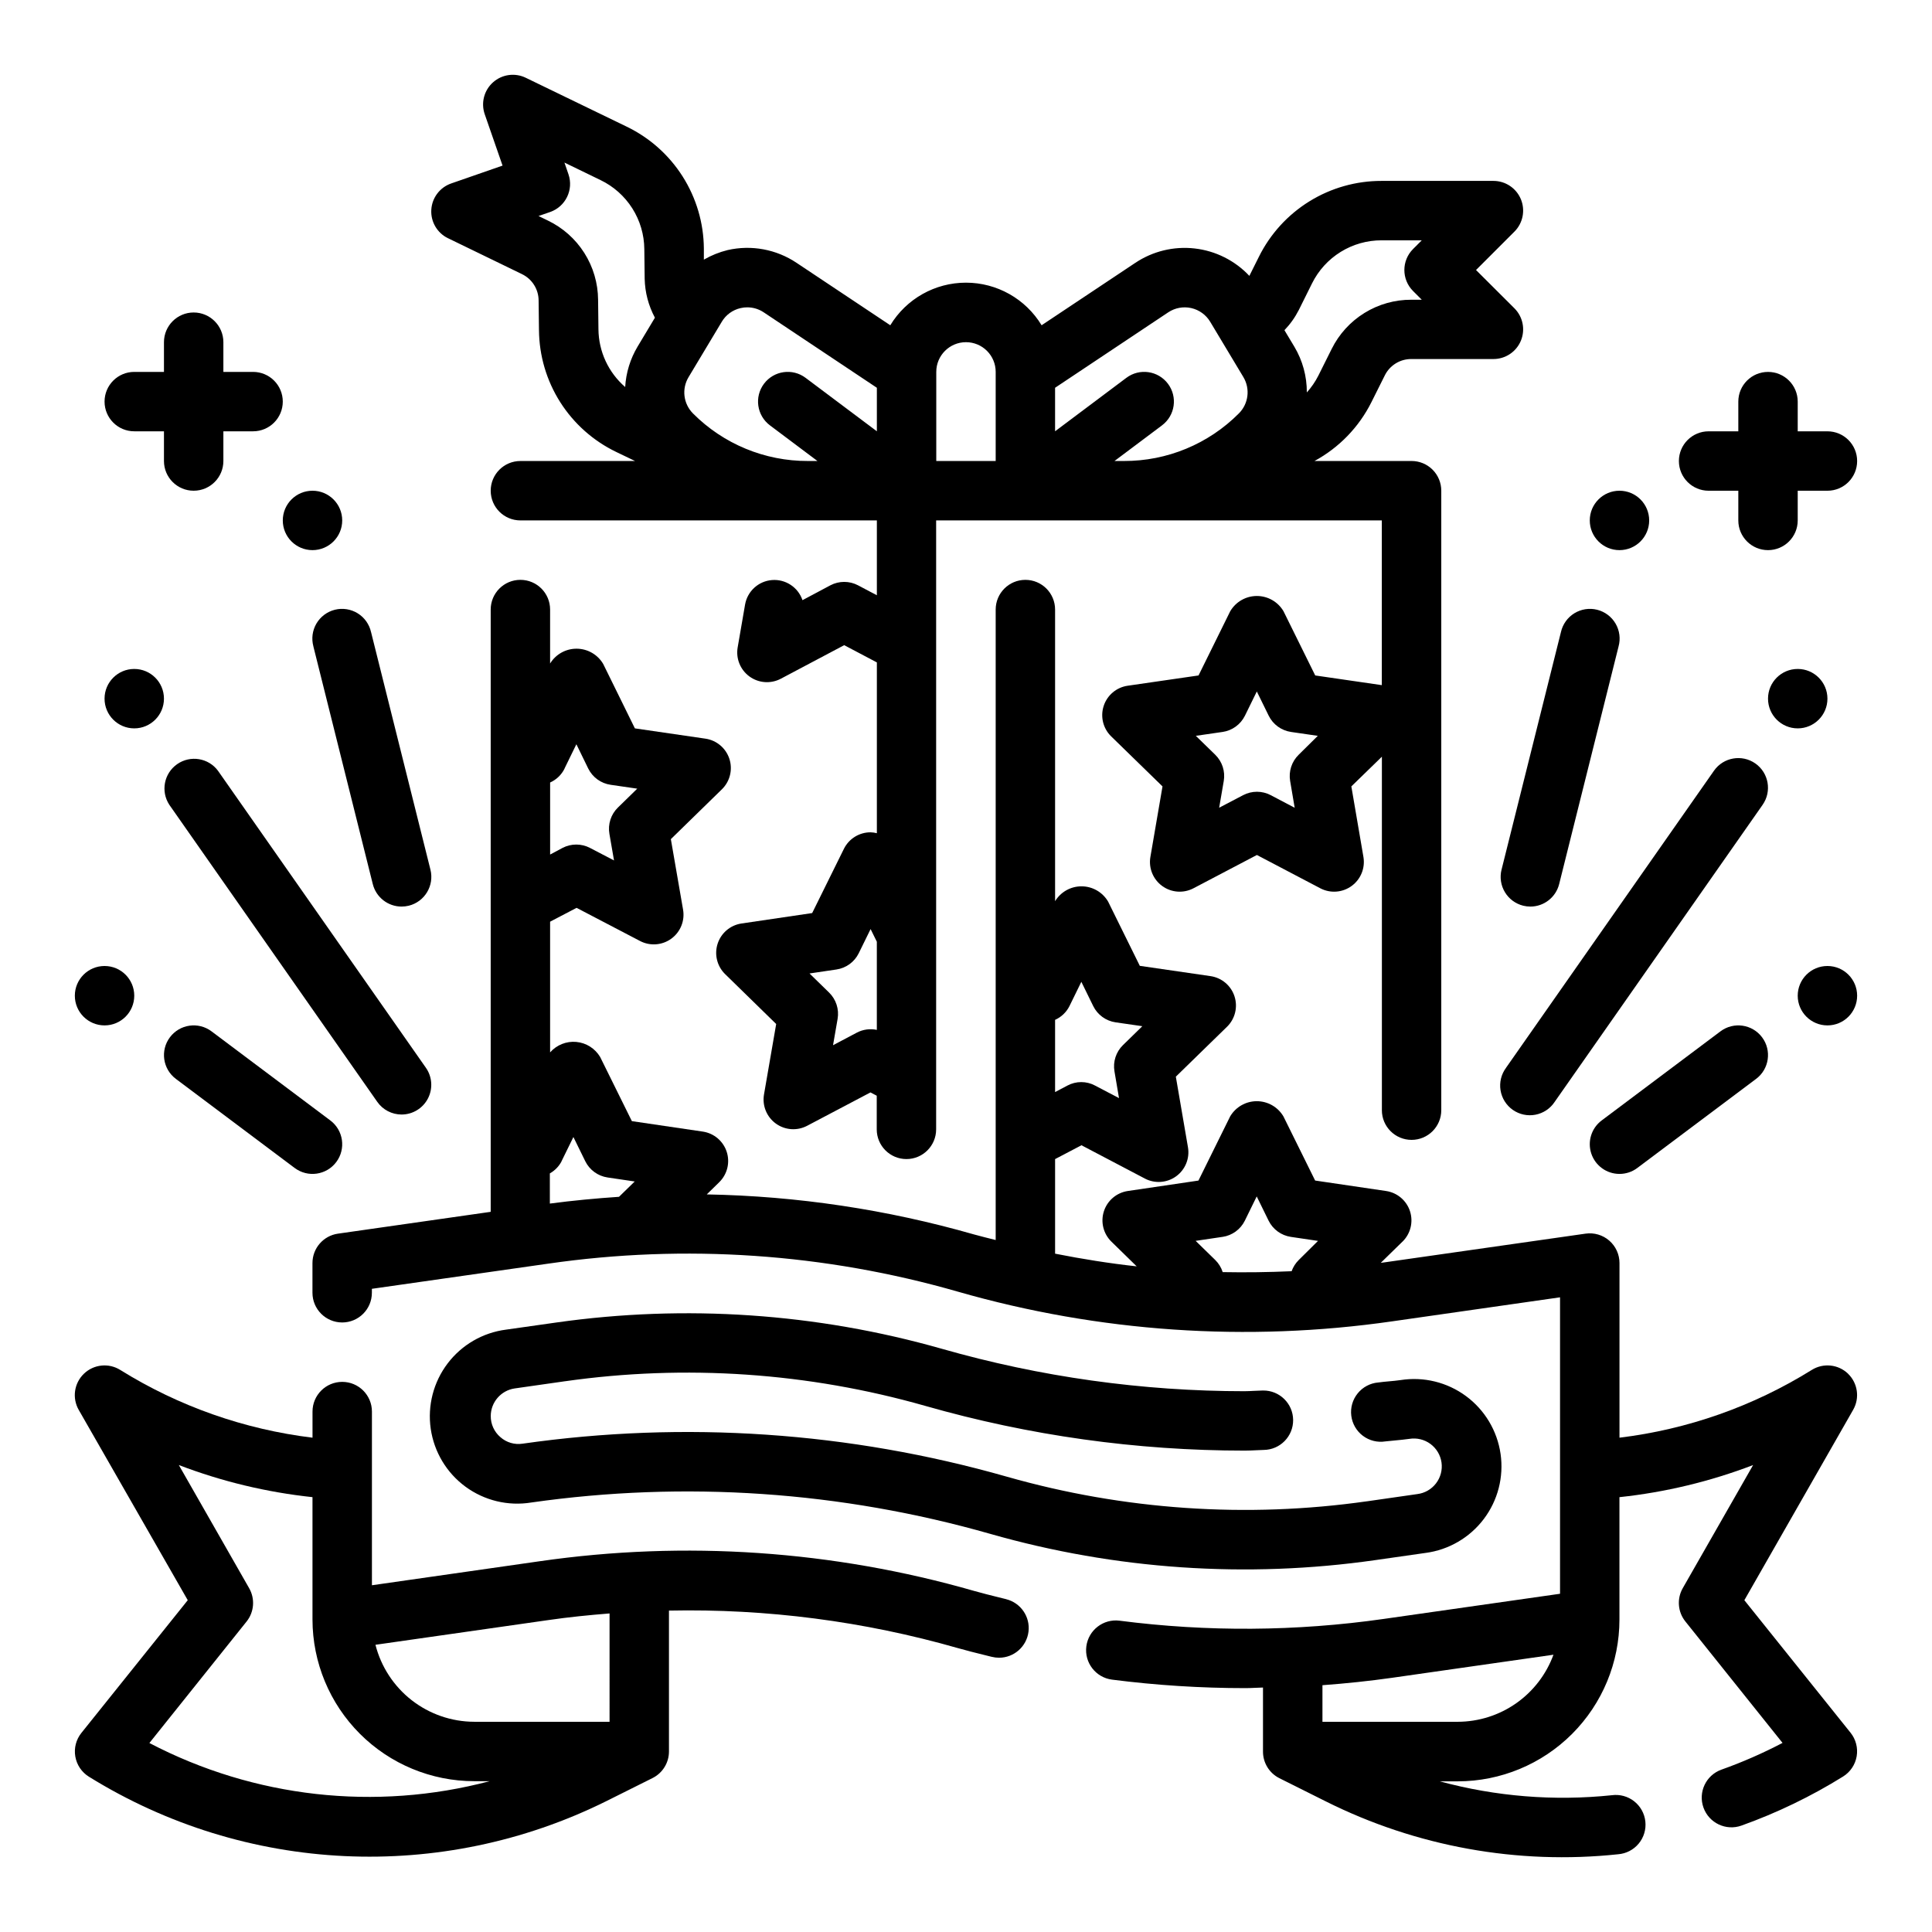 <?xml version="1.0" encoding="UTF-8"?>
<!-- Uploaded to: SVG Repo, www.svgrepo.com, Generator: SVG Repo Mixer Tools -->
<svg fill="#000000" width="800px" height="800px" version="1.1" viewBox="144 144 512 512" xmlns="http://www.w3.org/2000/svg">
 <g>
  <path d="m262.73 207.13 19.586 9.508v0.004c2.688 1.289 4.406 4 4.422 6.981l0.094 7.871h0.004c0.055 6.758 2 13.359 5.617 19.066 3.621 5.703 8.762 10.281 14.848 13.211l5 2.402h-30.387c-4.348 0-7.871 3.523-7.871 7.871s3.523 7.871 7.871 7.871h94.465v19.836l-4.992-2.637c-2.293-1.207-5.035-1.207-7.328 0l-7.391 3.938c-1.152-3.414-4.477-5.609-8.07-5.332-3.59 0.277-6.535 2.961-7.148 6.512l-1.961 11.344c-0.508 2.957 0.707 5.945 3.137 7.707 2.426 1.762 5.644 1.988 8.297 0.59l16.797-8.895 8.66 4.566v45.266c-0.543-0.141-1.094-0.219-1.652-0.238-3.008-0.012-5.754 1.691-7.086 4.387l-8.406 17.012-18.758 2.769h-0.004c-2.941 0.449-5.375 2.523-6.293 5.352-0.918 2.832-0.16 5.938 1.957 8.031l13.562 13.25-3.227 18.664c-0.512 2.953 0.699 5.945 3.125 7.711 2.426 1.766 5.644 1.996 8.297 0.602l16.793-8.848 1.66 0.875v8.914c0 4.348 3.523 7.875 7.871 7.875s7.871-3.527 7.871-7.875v-161.38h118.11v43.66l-17.648-2.566-8.406-17.02c-1.473-2.504-4.156-4.039-7.059-4.039s-5.586 1.535-7.059 4.039l-8.398 17.02-18.781 2.723c-2.969 0.43-5.434 2.508-6.359 5.359-0.926 2.852-0.152 5.981 1.996 8.07l13.594 13.25-3.211 18.703c-0.504 2.949 0.711 5.93 3.133 7.691 2.422 1.762 5.633 1.996 8.281 0.605l16.809-8.824 16.809 8.824h-0.004c2.652 1.391 5.859 1.156 8.281-0.598 2.434-1.758 3.652-4.742 3.152-7.699l-3.203-18.703 8.094-7.871v93.676h-0.004c0 4.348 3.523 7.871 7.871 7.871s7.871-3.523 7.871-7.871v-164.17c0-2.09-0.828-4.09-2.305-5.566-1.477-1.477-3.477-2.305-5.566-2.305h-25.727c6.508-3.531 11.773-8.969 15.086-15.59l3.543-7.086-0.004 0.004c1.32-2.676 4.051-4.363 7.031-4.348h21.766c3.184 0 6.055-1.918 7.273-4.859 1.215-2.941 0.543-6.324-1.707-8.578l-10.18-10.152 10.18-10.18c2.25-2.25 2.922-5.637 1.707-8.578-1.219-2.941-4.09-4.859-7.273-4.859h-29.637c-6.758-0.016-13.383 1.859-19.129 5.41-5.746 3.555-10.387 8.645-13.391 14.695l-2.527 5.062c-3.816-4.059-8.953-6.633-14.488-7.262-5.535-0.633-11.117 0.723-15.75 3.82l-24.82 16.531c-4.25-7.008-11.852-11.289-20.047-11.289-8.199 0-15.801 4.281-20.051 11.289l-24.82-16.531c-5.367-3.602-11.984-4.832-18.289-3.394-2.207 0.543-4.328 1.398-6.297 2.535v-2.977 0.004c-0.055-6.758-2.004-13.359-5.621-19.062-3.617-5.707-8.762-10.281-14.844-13.215l-26.719-12.941c-2.867-1.398-6.293-0.93-8.676 1.188-2.387 2.113-3.258 5.461-2.211 8.473l4.723 13.609-13.594 4.723c-3.012 1.039-5.102 3.793-5.289 6.973-0.191 3.18 1.555 6.16 4.422 7.551zm225.43 136.89c-1.852 1.809-2.695 4.41-2.258 6.961l1.203 7.086-6.344-3.336v-0.004c-2.293-1.203-5.027-1.203-7.32 0l-6.352 3.328 1.219-7.086v0.004c0.434-2.551-0.41-5.152-2.262-6.961l-5.141-5.008 7.086-1.031v0.004c2.566-0.375 4.781-1.984 5.93-4.309l3.148-6.422 3.148 6.422c1.145 2.324 3.363 3.934 5.926 4.309l7.086 1.031zm-117.1 73.645-6.297 3.328 1.211-6.984v0.004c0.441-2.555-0.406-5.164-2.262-6.977l-5.18-5.055 7.133-1.055c2.555-0.375 4.762-1.98 5.906-4.297l3.148-6.414 1.652 3.352v23.363c-1.801-0.383-3.684-0.125-5.312 0.734zm120.65-198.58c1.703-3.43 4.332-6.316 7.59-8.332 3.258-2.016 7.016-3.078 10.848-3.066h10.637l-2.309 2.309c-3.074 3.074-3.074 8.055 0 11.129l2.305 2.305h-2.762v0.004c-4.387-0.016-8.691 1.195-12.422 3.504-3.731 2.305-6.742 5.609-8.691 9.539l-3.535 7.086c-0.816 1.605-1.84 3.098-3.047 4.438 0.023-4.269-1.121-8.465-3.312-12.129l-2.621-4.367v-0.004c1.527-1.586 2.809-3.391 3.809-5.352zm-38.109 7.684c1.793-1.191 3.996-1.598 6.098-1.125 2.098 0.477 3.914 1.789 5.019 3.637l8.793 14.656v0.004c1.855 3.094 1.363 7.059-1.188 9.609-8.059 8.109-19.027 12.652-30.457 12.621h-2.512l12.594-9.445v-0.004c3.481-2.609 4.184-7.543 1.574-11.02-2.609-3.477-7.543-4.184-11.02-1.574l-18.895 14.168v-11.531zm-53.605 7.914c2.086 0 4.09 0.828 5.566 2.305 1.477 1.477 2.305 3.477 2.305 5.566v23.617h-15.746v-23.617c0-4.348 3.527-7.871 7.875-7.871zm-59.695-9.039c0.574-0.133 1.16-0.199 1.746-0.195 1.547 0.004 3.055 0.461 4.34 1.32l29.992 19.996v11.531l-18.895-14.168c-3.477-2.609-8.41-1.902-11.02 1.574-2.609 3.477-1.902 8.41 1.574 11.02l12.594 9.449h-2.519 0.004c-11.43 0.035-22.402-4.5-30.465-12.598-2.551-2.555-3.039-6.516-1.184-9.609l8.793-14.656v-0.004c1.098-1.867 2.926-3.195 5.039-3.66zm-50.516-25.457c4.106-1.426 6.281-5.906 4.859-10.016l-1.062-3.086 9.555 4.637c3.453 1.66 6.371 4.254 8.426 7.488 2.051 3.231 3.156 6.977 3.188 10.809l0.094 7.871c0.082 3.602 1.012 7.133 2.715 10.305l-4.582 7.644c-1.949 3.258-3.082 6.938-3.297 10.73-4.445-3.844-7.027-9.406-7.086-15.281l-0.094-7.871c-0.035-4.391-1.301-8.68-3.652-12.387-2.352-3.707-5.695-6.676-9.652-8.578l-2.481-1.203z"/>
  <path d="m633.74 508.03c-2.609-2.492-6.574-2.891-9.629-0.969-15.465 9.621-32.848 15.742-50.93 17.941v-46.281c0-2.281-0.992-4.453-2.715-5.949-1.727-1.496-4.016-2.168-6.277-1.844l-53.477 7.637c-0.262 0.039-0.527 0.055-0.789 0.094l5.777-5.644h0.008c2.117-2.094 2.871-5.203 1.953-8.035-0.922-2.832-3.363-4.902-6.309-5.348l-18.828-2.777-8.406-17.004h-0.004c-1.473-2.496-4.156-4.023-7.051-4.023-2.898 0-5.578 1.527-7.055 4.023l-8.406 17.012-18.758 2.769c-2.941 0.453-5.379 2.523-6.297 5.356-0.918 2.828-0.16 5.938 1.957 8.027l6.731 6.582c-7.234-0.789-14.445-1.945-21.625-3.363v-25.062l6.992-3.668 16.801 8.824h-0.004c2.656 1.395 5.871 1.16 8.297-0.602 2.422-1.762 3.637-4.75 3.125-7.703l-3.211-18.695 13.594-13.258h0.004c2.117-2.098 2.871-5.207 1.945-8.043-0.922-2.832-3.367-4.898-6.316-5.34l-18.773-2.731-8.406-17.035c-1.461-2.484-4.117-4.016-6.996-4.035-2.879-0.02-5.559 1.477-7.051 3.938v-77.285c0-4.348-3.523-7.871-7.871-7.871-4.348 0-7.871 3.523-7.871 7.871v167.08c-1.906-0.496-3.816-0.93-5.715-1.473-23.055-6.609-46.871-10.18-70.848-10.617l3.328-3.258v-0.004c2.117-2.09 2.875-5.199 1.953-8.031s-3.363-4.902-6.305-5.348l-18.828-2.777-8.406-17.004-0.004-0.004c-1.348-2.262-3.695-3.742-6.32-3.984-2.621-0.238-5.199 0.793-6.938 2.773v-34.637l7.016-3.668 16.816 8.785h-0.004c2.656 1.391 5.875 1.152 8.297-0.617 2.422-1.77 3.629-4.758 3.109-7.711l-3.234-18.664 13.562-13.242c2.121-2.098 2.875-5.207 1.949-8.039-0.926-2.836-3.371-4.902-6.316-5.344l-18.727-2.731-8.398-17.074c-1.465-2.484-4.121-4.016-7.004-4.039-2.883-0.023-5.562 1.469-7.066 3.926v-14.301c0-4.348-3.523-7.871-7.871-7.871-4.348 0-7.871 3.523-7.871 7.871v159.61l-40.477 5.785h-0.004c-3.875 0.555-6.754 3.875-6.754 7.793v7.871c0 4.348 3.527 7.871 7.875 7.871s7.871-3.523 7.871-7.871v-1.047l46.719-6.668c36.305-5.246 73.309-2.719 108.56 7.418 37.383 10.734 76.617 13.414 115.11 7.871l44.484-6.367v78.562l-46.719 6.668c-23.207 3.309-46.758 3.469-70.008 0.469-4.312-0.551-8.254 2.5-8.809 6.812-0.551 4.312 2.496 8.254 6.812 8.809 11.719 1.5 23.52 2.25 35.336 2.25 1.574 0 3.148-0.133 4.668-0.156v16.949c-0.016 2.996 1.676 5.746 4.359 7.082l12.289 6.141c23.949 11.984 50.832 16.848 77.461 14.012 2.121-0.164 4.086-1.176 5.445-2.812 1.363-1.633 2.004-3.75 1.777-5.867-0.223-2.113-1.293-4.047-2.969-5.363-1.672-1.312-3.805-1.891-5.914-1.605-15.297 1.598-30.754 0.352-45.594-3.676h4.762c11.367-0.012 22.266-4.535 30.301-12.574 8.035-8.043 12.547-18.945 12.547-30.312v-32.426c12.125-1.289 24.035-4.152 35.422-8.508l-18.641 32.621c-1.602 2.801-1.332 6.301 0.688 8.824l25.75 32.188c-5.227 2.738-10.637 5.109-16.195 7.086-4.094 1.469-6.223 5.973-4.754 10.066s5.977 6.223 10.066 4.758c9.418-3.367 18.449-7.727 26.941-13.008 1.906-1.188 3.211-3.137 3.59-5.352 0.375-2.215-0.211-4.488-1.617-6.242l-28.148-35.125 28.836-50.461c1.789-3.129 1.223-7.078-1.379-9.578zm-206.32-97.41 3.148-6.43 3.148 6.43c1.145 2.324 3.363 3.934 5.926 4.309l7.086 1.023-5.125 5.008v-0.004c-1.852 1.809-2.699 4.414-2.258 6.969l1.203 7.086-6.352-3.328v-0.004c-2.285-1.219-5.027-1.219-7.312 0l-3.277 1.73v-19.137c1.652-0.742 3-2.031 3.812-3.652zm-134.61 41.125 3.148-6.422 3.148 6.422c1.145 2.312 3.352 3.918 5.906 4.297l7.195 1.062-4.164 4.062c-6.102 0.41-12.211 0.984-18.324 1.793l-0.004-7.996c1.328-0.75 2.414-1.867 3.117-3.219zm0.789-104.07 3.148-6.445 3.148 6.453v-0.004c1.148 2.324 3.371 3.93 5.934 4.301l7.047 1.023-5.117 5v-0.004c-1.859 1.812-2.703 4.426-2.258 6.984l1.219 7.039-6.359-3.312v-0.004c-2.285-1.191-5.008-1.191-7.289 0l-3.285 1.754v-19.09c1.672-0.75 3.027-2.055 3.836-3.699zm174.43 133.45c-0.391-1.223-1.074-2.332-1.992-3.231l-5.18-5.055 7.133-1.055v0.004c2.555-0.379 4.762-1.984 5.906-4.301l3.148-6.422 3.148 6.422c1.145 2.316 3.352 3.922 5.902 4.301l7.195 1.062-5.125 5.082c-0.836 0.832-1.477 1.844-1.871 2.953-6.098 0.273-12.188 0.352-18.266 0.238zm62.309 119.17-35.875-0.004v-9.695c6.18-0.457 12.352-1.094 18.492-1.969l42.73-6.109c-1.902 5.199-5.352 9.688-9.883 12.867-4.531 3.176-9.93 4.891-15.465 4.906z"/>
  <path d="m410.66 567.8-1.969-0.488c-2.18-0.543-4.359-1.078-6.535-1.699h0.004c-37.383-10.738-76.617-13.418-115.11-7.871l-44.484 6.367v-46.027c0-4.348-3.523-7.871-7.871-7.871s-7.875 3.523-7.875 7.871v6.922c-18.082-2.199-35.465-8.32-50.93-17.941-3.059-1.926-7.039-1.52-9.645 0.984-2.609 2.504-3.176 6.461-1.379 9.594l28.891 50.43-28.188 35.172c-1.406 1.754-1.992 4.027-1.613 6.242 0.375 2.215 1.684 4.164 3.59 5.352 41.488 25.742 93.34 28.203 137.08 6.512l12.297-6.141c2.684-1.336 4.375-4.086 4.359-7.086v-37.297c25.871-0.531 51.676 2.816 76.555 9.938 2.363 0.676 4.723 1.258 7.086 1.844l1.93 0.48v-0.004c0.625 0.156 1.27 0.234 1.914 0.234 3.969-0.008 7.312-2.973 7.797-6.914 0.48-3.941-2.051-7.625-5.902-8.594zm-227.07 38.117 25.758-32.195c2.016-2.523 2.285-6.019 0.684-8.824l-18.641-32.645c11.391 4.356 23.297 7.219 35.422 8.508v32.426c0.012 11.359 4.531 22.254 12.562 30.285 8.035 8.035 18.926 12.551 30.285 12.562h4.109c-30.27 8.004-62.438 4.394-90.18-10.117zm121.95-5.629h-35.875c-6.004-0.016-11.836-2.031-16.574-5.723-4.734-3.695-8.109-8.859-9.59-14.68l45.785-6.543c5.414-0.789 10.84-1.332 16.254-1.762z"/>
  <path d="m280.39 511.95 13.336-1.906v0.004c31.926-4.539 64.449-2.316 95.465 6.523 27.531 7.867 56.023 11.859 84.656 11.855 1.039 0 2.07-0.047 3.148-0.102l1.906-0.078h-0.004c4.348-0.043 7.84-3.602 7.797-7.949-0.039-4.348-3.598-7.836-7.945-7.797h-0.148l-2.363 0.094c-0.789 0.039-1.574 0.086-2.363 0.086l0.004 0.004c-27.172 0-54.211-3.785-80.336-11.258-33.152-9.426-67.91-11.797-102.04-6.961l-13.383 1.898c-6.16 0.789-11.742 4.019-15.496 8.965-3.754 4.941-5.363 11.188-4.473 17.328 0.895 6.144 4.215 11.672 9.223 15.344 5.008 3.668 11.277 5.176 17.406 4.18 40.688-5.805 82.141-2.969 121.66 8.312 33.152 9.465 67.926 11.836 102.05 6.949l13.32-1.906-0.004 0.004c6.133-0.816 11.684-4.051 15.414-8.984 3.731-4.93 5.332-11.152 4.445-17.273s-4.184-11.633-9.16-15.305c-4.977-3.676-11.215-5.203-17.324-4.246-1.016 0.148-2.039 0.242-3.062 0.332-1.023 0.086-1.914 0.18-2.875 0.309v-0.004c-2.129 0.184-4.094 1.223-5.438 2.883-1.348 1.66-1.965 3.793-1.703 5.914 0.258 2.121 1.367 4.047 3.074 5.332 1.707 1.289 3.863 1.824 5.973 1.488l2.434-0.242c1.266-0.117 2.535-0.242 3.938-0.434h-0.004c1.961-0.316 3.965 0.168 5.562 1.344 1.598 1.18 2.656 2.949 2.938 4.914 0.277 1.965-0.246 3.961-1.453 5.535-1.207 1.578-2.996 2.602-4.969 2.844l-13.32 1.914v-0.004c-31.926 4.539-64.449 2.312-95.461-6.523-41.688-11.887-85.406-14.867-128.32-8.746-2.121 0.328-4.281-0.305-5.887-1.734-1.633-1.395-2.566-3.441-2.551-5.59 0.012-3.66 2.699-6.766 6.32-7.312z"/>
  <path d="m609.18 346.32c-3.562-2.488-8.469-1.625-10.961 1.934l-55.105 78.719 0.004 0.004c-1.273 1.707-1.801 3.856-1.461 5.957 0.336 2.102 1.512 3.977 3.258 5.199 1.746 1.219 3.91 1.68 6 1.277 2.09-0.402 3.93-1.633 5.098-3.414l55.105-78.719h-0.004c2.488-3.562 1.625-8.465-1.934-10.957z"/>
  <path d="m573.18 455.1c1.703 0.004 3.363-0.547 4.723-1.574l31.488-23.617v0.004c3.477-2.609 4.184-7.543 1.574-11.023-2.609-3.477-7.543-4.184-11.02-1.574l-31.488 23.617c-2.711 2.031-3.816 5.57-2.746 8.785 1.07 3.215 4.078 5.383 7.469 5.383z"/>
  <path d="m547.66 384.02c0.625 0.152 1.266 0.234 1.906 0.234 3.609-0.004 6.754-2.465 7.629-5.965l15.742-62.977c0.562-2.047 0.273-4.231-0.797-6.059s-2.832-3.148-4.887-3.664c-2.059-0.512-4.234-0.172-6.039 0.938-1.805 1.113-3.082 2.906-3.547 4.973l-15.742 62.977h-0.004c-0.504 2.027-0.184 4.172 0.895 5.961 1.074 1.789 2.82 3.078 4.844 3.582z"/>
  <path d="m628.29 329.15c0 4.348-3.527 7.875-7.875 7.875-4.348 0-7.871-3.527-7.871-7.875 0-4.348 3.523-7.871 7.871-7.871 4.348 0 7.875 3.523 7.875 7.871"/>
  <path d="m636.16 407.87c0 4.348-3.523 7.871-7.871 7.871-4.348 0-7.875-3.523-7.875-7.871s3.527-7.871 7.875-7.871c4.348 0 7.871 3.523 7.871 7.871"/>
  <path d="m581.05 281.92c0 4.348-3.523 7.871-7.871 7.871s-7.871-3.523-7.871-7.871c0-4.348 3.523-7.871 7.871-7.871s7.871 3.523 7.871 7.871"/>
  <path d="m250.43 439.36c2.934-0.004 5.621-1.641 6.973-4.242 1.352-2.602 1.148-5.738-0.531-8.141l-55.105-78.719v-0.004c-2.543-3.41-7.336-4.184-10.824-1.742-3.488 2.438-4.402 7.207-2.07 10.766l55.105 78.719c1.473 2.109 3.883 3.363 6.453 3.363z"/>
  <path d="m189.03 418.89c-2.609 3.481-1.902 8.414 1.574 11.023l31.488 23.617v-0.004c3.481 2.609 8.414 1.906 11.023-1.574 2.606-3.477 1.902-8.41-1.574-11.02l-31.488-23.617c-3.481-2.609-8.414-1.902-11.023 1.574z"/>
  <path d="m227.05 315.31 15.742 62.977c0.875 3.504 4.023 5.965 7.637 5.965 0.645 0 1.289-0.082 1.914-0.234 4.215-1.055 6.781-5.324 5.731-9.543l-15.742-62.977h-0.004c-0.465-2.066-1.742-3.859-3.547-4.973-1.805-1.109-3.981-1.449-6.035-0.938-2.059 0.516-3.82 1.836-4.891 3.664-1.07 1.828-1.359 4.012-0.797 6.059z"/>
  <path d="m187.45 329.15c0 4.348-3.523 7.875-7.871 7.875-4.348 0-7.871-3.527-7.871-7.875 0-4.348 3.523-7.871 7.871-7.871 4.348 0 7.871 3.523 7.871 7.871"/>
  <path d="m179.58 407.87c0 4.348-3.523 7.871-7.871 7.871-4.348 0-7.875-3.523-7.875-7.871s3.527-7.871 7.875-7.871c4.348 0 7.871 3.523 7.871 7.871"/>
  <path d="m234.69 281.92c0 4.348-3.527 7.871-7.875 7.871s-7.871-3.523-7.871-7.871c0-4.348 3.523-7.871 7.871-7.871s7.875 3.523 7.875 7.871"/>
  <path d="m596.8 274.05h7.871v7.871c0 4.348 3.523 7.871 7.871 7.871 4.348 0 7.871-3.523 7.871-7.871v-7.871h7.875c4.348 0 7.871-3.523 7.871-7.871 0-4.348-3.523-7.875-7.871-7.875h-7.875v-7.871c0-4.348-3.523-7.871-7.871-7.871-4.348 0-7.871 3.523-7.871 7.871v7.871h-7.871c-4.348 0-7.875 3.527-7.875 7.875 0 4.348 3.527 7.871 7.875 7.871z"/>
  <path d="m179.58 258.3h7.871v7.875c0 4.348 3.523 7.871 7.871 7.871 4.348 0 7.875-3.523 7.875-7.871v-7.875h7.871c4.348 0 7.871-3.523 7.871-7.871 0-4.348-3.523-7.871-7.871-7.871h-7.871v-7.871c0-4.348-3.527-7.875-7.875-7.875-4.348 0-7.871 3.527-7.871 7.875v7.871h-7.871c-4.348 0-7.871 3.523-7.871 7.871 0 4.348 3.523 7.871 7.871 7.871z"/>
 </g>
</svg>